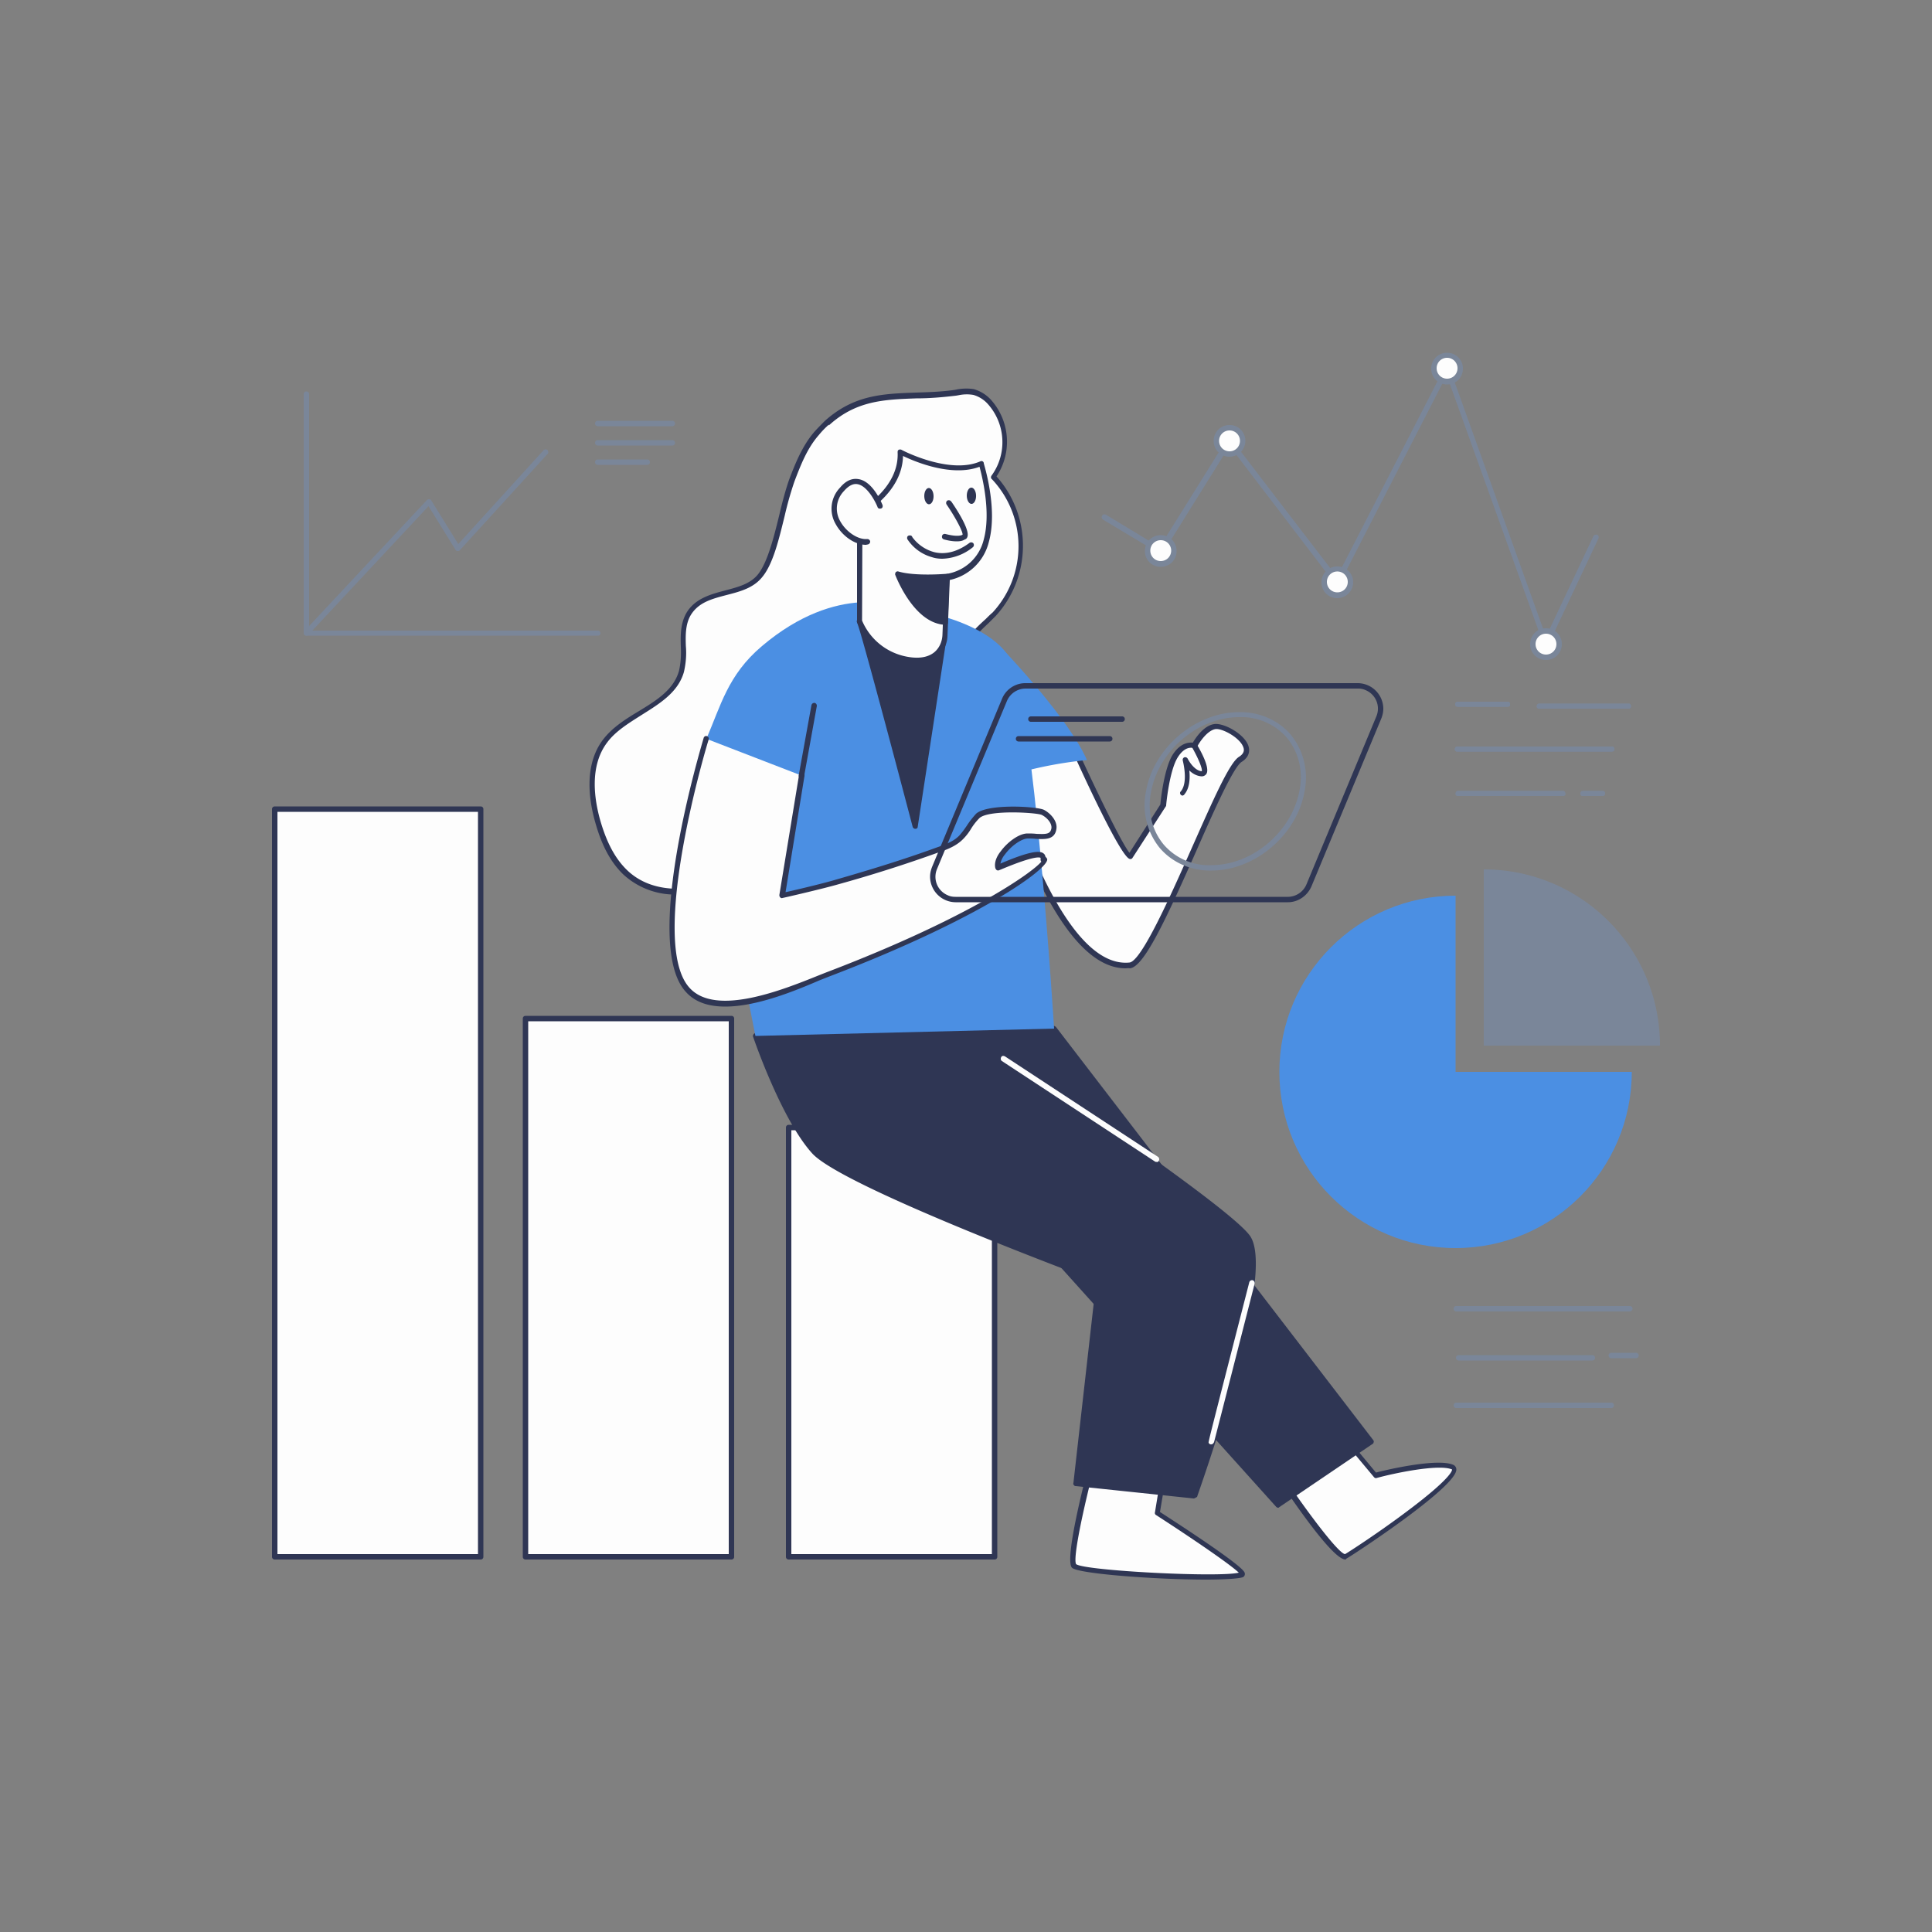 <svg width="180" height="180" fill="none" xmlns="http://www.w3.org/2000/svg"><rect width="100%" height="100%" fill="#808080" stroke="none"/><path d="M92.664 105.048H73.476v39.996h19.188v-39.996z" fill="#FDFDFD"/><path d="M92.664 145.296H73.476a.246.246 0 01-.252-.252v-39.996c0-.144.108-.252.252-.252h19.188c.144 0 .252.108.252.252v39.996a.246.246 0 01-.252.252zm-18.936-.504h18.684V105.3H73.728v39.492z" fill="#2F3654"/><path d="M68.112 94.896H48.924v50.148h19.188V94.896z" fill="#FDFDFD"/><path d="M68.148 145.296H48.96a.246.246 0 01-.252-.252V94.896c0-.144.108-.252.252-.252h19.188c.144 0 .252.108.252.252v50.148a.246.246 0 01-.252.252zm-18.936-.504h18.684V95.148H49.212v49.644z" fill="#2F3654"/><path d="M44.784 75.384H25.596v69.66h19.188v-69.66z" fill="#FDFDFD"/><path d="M44.784 145.296H25.596a.246.246 0 01-.252-.252v-69.66c0-.144.108-.252.252-.252h19.188c.144 0 .252.108.252.252v69.66a.246.246 0 01-.252.252zm-18.936-.504h18.684V75.636H25.848v69.156z" fill="#2F3654"/><path d="M119.412 137.808s5.112 7.668 5.976 7.236c.864-.432 11.556-7.596 9.972-8.316-1.584-.72-7.2.756-7.2.756l-4.212-5.076-4.536 5.4z" fill="#FDFDFD"/><path d="M125.352 145.296c-1.008 0-3.888-3.96-6.156-7.344-.072-.108-.036-.216 0-.288l4.536-5.4c.036-.072.108-.108.18-.072.072 0 .144.036.18.072l4.104 4.932c.936-.252 5.724-1.368 7.2-.72.18.072.288.252.288.432.036 1.656-9.828 8.1-10.26 8.316a.077.077 0 01-.072.072zm-5.616-7.488c2.268 3.348 5.004 6.948 5.58 6.984.324-.18 2.88-1.836 5.4-3.708 4.572-3.384 4.572-4.104 4.572-4.176-1.224-.54-5.472.36-7.02.792-.108.036-.18 0-.252-.072l-4.032-4.824-4.248 5.004z" fill="#2F3654"/><path d="M101.808 136.08s-2.412 9.036-1.764 9.792c.648.756 16.272 1.512 15.696.648-.576-.864-7.92-5.58-7.92-5.58l.72-4.248-6.732-.612z" fill="#FDFDFD"/><path d="M112.356 147.168c-4.572 0-11.988-.54-12.492-1.116-.684-.792 1.116-7.884 1.692-10.008a.27.27 0 01.252-.18l6.732.648c.072 0 .144.036.18.108.036.072.072.108.036.18l-.684 4.068c1.224.792 7.308 4.716 7.848 5.58a.341.341 0 01-.072.468c-.216.144-1.62.252-3.492.252zm-10.332-10.8c-1.116 4.248-2.088 8.856-1.764 9.36.792.612 13.32 1.26 15.156.792-.9-.864-4.968-3.6-7.704-5.364-.072-.036-.144-.144-.108-.252l.648-3.96-6.228-.576zm-3.816-40.536l29.592 38.484-8.712 5.904L79.2 95.832h19.008z" fill="#2F3654"/><path d="M119.088 140.472a.275.275 0 01-.18-.072L78.984 96.012c-.072-.072-.072-.18-.036-.288.036-.108.144-.144.216-.144h19.008c.072 0 .144.036.216.108l29.556 38.484c.036.072.072.108.036.18a.198.198 0 01-.108.18l-8.712 5.904c.036 0-.036.036-.072.036zM79.74 96.084l39.384 43.776 8.316-5.616-29.34-38.16H79.74z" fill="#2F3654"/><path d="M70.38 96.516s2.628 7.632 5.472 10.764c2.844 3.132 26.568 11.916 26.568 11.916l-2.16 19.008 10.944 1.152s7.488-20.7 4.968-24.12c-2.52-3.42-30.24-21.672-30.24-21.672L70.38 96.516z" fill="#2F3654"/><path d="M111.204 139.608l-10.98-1.152a.198.198 0 01-.18-.108c-.036-.036-.072-.108-.036-.18l2.124-18.792c-2.376-.9-23.724-8.892-26.46-11.916-2.844-3.132-5.4-10.548-5.508-10.872-.036-.072 0-.144.036-.216a.198.198 0 01.18-.108l15.552-2.952c.072 0 .144 0 .18.036 1.116.756 27.756 18.324 30.312 21.744 1.116 1.476.612 6.048-1.476 13.572-1.548 5.544-3.42 10.764-3.42 10.8-.144.072-.216.144-.324.144zm-10.692-1.62l10.512 1.116c.36-.972 1.98-5.652 3.348-10.584 2.556-9.18 2.268-12.204 1.548-13.104-2.412-3.24-28.368-20.448-30.096-21.564l-15.156 2.88c.504 1.404 2.844 7.704 5.328 10.404 2.772 3.06 26.208 11.772 26.46 11.844a.27.27 0 01.18.252l-2.124 18.756z" fill="#2F3654"/><path d="M99.54 68.616s4.968 11.088 5.724 11.16l3.06-4.788s.288-3.276 1.116-4.608c.828-1.332 1.8-.936 1.8-.936s.828-1.584 1.872-1.764c1.044-.18 4.284 1.836 2.376 3.06s-8.028 18.972-10.296 19.188c-7.236.684-12.348-19.296-12.312-19.332l6.66-1.98z" fill="#FDFDFD"/><path d="M104.868 90.216c-2.772 0-5.508-2.808-8.172-8.316-2.016-4.248-4.248-11.16-3.924-11.448.036-.036.072-.036.108-.072l6.624-1.98a.245.245 0 01.288.144c2.16 4.752 4.68 9.972 5.436 10.908l2.88-4.5c.036-.468.36-3.384 1.152-4.644.72-1.116 1.512-1.152 1.872-1.116.252-.432 1.008-1.584 1.98-1.728.864-.144 2.736.864 3.168 1.944.144.36.252 1.044-.612 1.584-.756.504-2.52 4.428-4.176 8.208-2.916 6.588-4.932 10.908-6.228 11.016-.144-.036-.288 0-.396 0zM93.24 70.776a66.664 66.664 0 003.456 9.864c1.944 4.32 4.968 9.396 8.532 9.036 1.116-.108 3.852-6.264 5.832-10.728 1.872-4.212 3.456-7.848 4.356-8.424.576-.36.504-.72.396-.972-.36-.864-1.98-1.728-2.592-1.62-.756.144-1.476 1.224-1.692 1.656-.072.108-.18.18-.324.108-.036 0-.756-.288-1.476.864-.792 1.26-1.08 4.428-1.08 4.464 0 .036 0 .072-.036.108l-3.096 4.788c-.036.072-.144.144-.252.108-.756-.108-3.96-6.912-5.832-11.124l-6.192 1.872z" fill="#2F3654"/><path d="M77.04 39.384l-.972.972c-1.116 1.26-1.728 2.844-2.304 4.392-.9 2.376-1.44 6.984-2.916 8.856-1.62 2.088-5.256 1.188-6.696 3.636-.9 1.548-.144 3.6-.648 5.328-.9 3.132-5.148 3.852-7.128 6.48-1.548 2.088-1.368 5.004-.648 7.524.504 1.728 1.224 3.456 2.556 4.68 4.176 3.996 12.24.684 15.084-3.384 1.44-2.052 2.232-4.788 4.5-5.904 1.62-.828 3.564-.54 5.364-.612 2.016-.072 3.96-.612 5.76-1.512 1.872-.972 3.672-2.988 2.952-4.968-.468-1.224-1.8-2.016-2.052-3.312-.324-1.764 1.476-3.096 2.772-4.356 3.348-3.348 3.312-9.468-.072-12.78 1.548-2.124 1.404-5.076-.36-7.02a3.058 3.058 0 00-1.44-.9c-.576-.072-1.152-.072-1.692.072-4.644.648-8.352-.432-11.988 2.844l-.072-.036z" fill="#FDFDFD"/><path d="M63.144 83.34a7.118 7.118 0 01-5.076-1.872c-1.152-1.116-1.98-2.628-2.592-4.788-.648-2.232-1.044-5.436.684-7.74.864-1.152 2.124-1.944 3.384-2.7 1.656-1.008 3.204-1.98 3.708-3.708.18-.756.216-1.512.18-2.268-.036-1.08-.036-2.16.504-3.132.792-1.368 2.268-1.764 3.636-2.124 1.224-.324 2.34-.612 3.06-1.512.9-1.152 1.476-3.492 1.98-5.544.252-1.08.54-2.196.9-3.24.576-1.512 1.224-3.168 2.376-4.5.324-.36.648-.684.972-1.008 2.7-2.412 5.364-2.52 8.46-2.628 1.152-.036 2.376-.072 3.636-.252l.18-.036a4.703 4.703 0 011.584-.036c.612.18 1.152.504 1.584.972a5.852 5.852 0 01.54 7.164c3.312 3.708 3.276 9.324-.072 12.996l-.648.648c-1.116 1.044-2.304 2.16-2.016 3.528.108.648.54 1.152 1.008 1.728a5.639 5.639 0 011.008 1.584c.756 2.016-.972 4.176-3.06 5.256a13.814 13.814 0 01-5.868 1.548h-1.332c-1.368 0-2.736-.036-3.924.576-1.512.756-2.304 2.232-3.204 3.816-.36.684-.756 1.368-1.188 2.016-1.872 2.7-5.832 4.896-9.396 5.256-.324-.036-.648 0-1.008 0zM77.22 39.564a8.012 8.012 0 00-.936.972c-1.08 1.224-1.692 2.808-2.268 4.32a31.812 31.812 0 00-.9 3.168c-.54 2.196-1.08 4.5-2.088 5.724-.828 1.044-2.088 1.368-3.348 1.692-1.368.36-2.628.684-3.348 1.908-.468.828-.468 1.8-.432 2.844.072.828 0 1.62-.18 2.412-.54 1.908-2.268 2.952-3.924 3.996-1.188.756-2.448 1.512-3.24 2.592-1.62 2.16-1.224 5.184-.612 7.308.612 2.088 1.404 3.528 2.484 4.572 1.764 1.692 4.068 1.836 5.688 1.692 3.42-.324 7.2-2.448 9.036-5.04a28.17 28.17 0 001.188-1.944c.864-1.584 1.764-3.204 3.42-4.032 1.296-.648 2.736-.648 4.176-.612h1.296a12.98 12.98 0 005.652-1.512c1.872-1.008 3.456-2.916 2.808-4.644a4.566 4.566 0 00-.936-1.404c-.468-.576-.972-1.152-1.116-1.944-.324-1.62 1.008-2.88 2.196-3.96.216-.216.432-.432.648-.612a9.113 9.113 0 00-.072-12.42c-.108-.072-.108-.216-.036-.324 1.476-2.016 1.332-4.824-.36-6.696a2.881 2.881 0 00-1.332-.828 3.688 3.688 0 00-1.404.036l-.216.036c-1.224.144-2.448.252-3.708.252-3.024.108-5.616.216-8.136 2.52v-.072z" fill="#2F3654"/><path d="M93.348 60.408s6.192 6.444 7.92 10.404a38.063 38.063 0 00-8.712 1.908l.792-12.312z" fill="#4B8FE3"/><path d="M83.844 56.556s-5.76-2.376-12.852 3.636c-3.204 2.7-3.852 5.616-5.184 8.64 1.008 10.116 4.572 27.684 4.572 27.684l27.828-.684s-1.908-30.708-4.14-34.524c-2.232-3.816-10.224-4.752-10.224-4.752z" fill="#4B8FE3"/><path d="M80.064 57.852c.432.864 5.22 19.116 5.22 19.116l2.592-16.956-7.812-2.16z" fill="#2F3654"/><path d="M85.284 77.22a.27.27 0 01-.252-.18c-1.332-5.076-4.86-18.396-5.184-19.044-.036-.072-.036-.18.036-.288.072-.072.18-.108.252-.072l7.776 2.16c.108.036.216.144.18.288L85.5 77.04c0 .072-.072.18-.216.18zM80.46 58.248c.792 2.556 3.78 13.752 4.752 17.496l2.376-15.516-7.128-1.98z" fill="#2F3654"/><path d="M91.404 43.128s1.296 4.14.468 7.2c-.432 1.764-1.836 3.096-3.636 3.384l-.216 5.472s-.072 2.808-3.492 2.232a5.824 5.824 0 01-4.464-3.564v-10.08s3.96-2.088 3.78-5.724c0 .036 4.536 2.448 7.56 1.08z" fill="#FDFDFD"/><path d="M85.428 61.776c-.288 0-.612-.036-.9-.072-2.124-.324-3.888-1.764-4.68-3.744V47.808c0-.108.072-.18.144-.216.036-.036 3.816-2.052 3.636-5.472 0-.108.036-.18.108-.216a.307.307 0 01.252 0c.036.036 4.464 2.34 7.344 1.08.144-.072.288 0 .324.144v.036c.036.18 1.332 4.248.468 7.344a4.786 4.786 0 01-3.636 3.528l-.216 5.256c-.036.756-.396 1.44-.936 1.944-.54.36-1.224.576-1.908.54zm-5.112-3.96A5.657 5.657 0 0084.6 61.2c1.044.18 1.872.036 2.448-.432.468-.396.72-.972.756-1.584l.216-5.472c0-.108.108-.216.216-.252a4.238 4.238 0 003.42-3.204c.684-2.52-.144-5.832-.396-6.768-2.592.972-6.012-.468-7.128-1.008-.072 3.168-3.096 5.04-3.78 5.472l-.036 9.864z" fill="#2F3654"/><path d="M82.008 47.124s-1.548-3.852-3.528-1.548c-2.016 2.34.684 5.04 2.376 4.896" fill="#FDFDFD"/><path d="M80.676 50.76c-1.044 0-2.232-.828-2.844-1.98a2.833 2.833 0 01.432-3.348c.54-.648 1.116-.9 1.728-.792 1.368.216 2.196 2.34 2.232 2.412.036.144 0 .288-.144.324-.144.036-.288 0-.324-.144-.216-.54-.972-1.98-1.872-2.124-.396-.072-.828.144-1.26.648a2.344 2.344 0 00-.36 2.772c.54 1.008 1.656 1.764 2.52 1.692.144 0 .252.072.288.216 0 .144-.072.252-.216.288l-.18.036zm8.46-.324c-.396 0-.792-.072-1.188-.18-.144-.036-.216-.18-.18-.324.036-.144.18-.216.324-.18.288.072 1.152.288 1.584.072.072-.216-.612-1.548-1.476-2.808a.277.277 0 01.036-.36.277.277 0 01.36.036s0 .036.036.036c.396.576 1.692 2.52 1.512 3.24-.036.144-.108.252-.252.288-.216.144-.468.18-.756.18z" fill="#2F3654"/><path d="M87.804 52.056c-.324 0-.648-.036-.972-.144a4.03 4.03 0 01-2.304-1.692c-.036-.144 0-.288.144-.324.144-.036.288 0 .324.144a3.727 3.727 0 002.052 1.404c1.044.252 2.16-.036 3.276-.864a.277.277 0 01.36.036.277.277 0 01-.036.36 4.731 4.731 0 01-2.844 1.08zm.468 1.656s-2.952.252-4.608-.252c0 0 1.656 4.392 4.464 4.464l.144-4.212z" fill="#2F3654"/><path d="M88.092 58.212c-2.916-.072-4.608-4.464-4.68-4.644-.036-.072 0-.18.036-.252.072-.072.18-.108.252-.072 1.584.468 4.464.216 4.5.216.072 0 .144 0 .18.072a.275.275 0 01.072.18l-.144 4.248c.036.144-.072.252-.216.252zm-3.996-4.356c.504 1.044 1.836 3.564 3.78 3.816L88.02 54c-1.332.108-2.628.036-3.924-.144zm2.461-6.876c.239-.003.427-.344.42-.762-.006-.417-.205-.753-.443-.75-.239.005-.427.346-.42.763.006.418.205.753.443.75zm3.961-.035c.238-.004.427-.346.42-.763-.007-.418-.205-.753-.444-.75-.238.004-.426.346-.42.763.007.418.205.753.444.75z" fill="#2F3654"/><path d="M65.808 68.832s-5.796 18.972-1.728 23.4c2.844 3.06 10.08-.252 13.248-1.476C92.916 84.78 98.46 79.884 97.2 80.1c.396-1.296-3.528.504-4.176.756-.252-1.044 1.656-2.88 2.736-2.952 1.08-.072 2.304.396 2.484-.684.108-.612-.468-1.224-1.044-1.512-.576-.288-5.076-.54-6.084.324-.612.576-.936 1.404-1.548 1.98-.648.54-1.368.972-2.196 1.188a123.744 123.744 0 01-9.396 2.988c-1.512.432-5.148 1.26-5.148 1.26l1.836-11.196" fill="#FDFDFD"/><path d="M67.572 93.78c-1.476 0-2.772-.36-3.672-1.368-4.14-4.464 1.44-22.86 1.656-23.652.036-.144.18-.216.288-.18.144.036.216.18.18.288v.036c-.072.18-5.724 18.9-1.764 23.148 2.448 2.664 8.64.18 11.952-1.152.36-.144.72-.288 1.008-.396 13.068-5.004 18.972-9.216 19.8-10.224-.072-.072-.072-.144-.072-.252v-.108c-.072-.036-.504-.252-3.672 1.08l-.18.072a.23.23 0 01-.216 0c-.072-.036-.108-.108-.144-.18-.144-.576.18-1.188.504-1.584.576-.792 1.62-1.62 2.448-1.656.288 0 .576 0 .864.036.936.036 1.296.036 1.404-.504.072-.468-.396-1.008-.9-1.26-.432-.216-4.896-.504-5.796.288a5.437 5.437 0 00-.792 1.008c-.216.36-.468.684-.756.972-.612.612-1.404.936-2.268 1.224a129.116 129.116 0 01-9.396 2.988c-1.512.432-5.112 1.26-5.148 1.26a.173.173 0 01-.216-.072c-.072-.072-.072-.144-.072-.216l1.836-11.196c0-.144.144-.252.288-.216.144 0 .252.144.216.288v.036l-1.764 10.836c.972-.216 3.564-.828 4.752-1.188 3.132-.9 6.3-1.872 9.36-2.988.828-.288 1.584-.576 2.088-1.116.252-.288.468-.576.684-.9.252-.396.54-.756.864-1.116 1.08-.972 5.724-.684 6.336-.36.612.324 1.26 1.044 1.152 1.764-.144 1.044-1.08.972-1.908.936-.252-.036-.54-.036-.792-.036-.576.036-1.512.684-2.088 1.476-.216.252-.36.54-.432.864 2.448-1.044 3.636-1.296 4.032-.936.108.072.144.216.18.324.072.036.108.108.144.18.252.864-6.336 5.616-20.196 10.908l-1.008.396c-2.412 1.044-5.904 2.448-8.784 2.448z" fill="#2F3654"/><path d="M74.664 72.54h-.036c-.144-.036-.216-.144-.216-.288L75.6 65.7c.036-.144.144-.216.288-.216.144.036.216.144.216.288l-1.188 6.552c-.036.108-.144.216-.252.216zm35.532 1.584a.246.246 0 01-.252-.252c0-.072.036-.108.072-.144.72-.864.18-2.844.18-2.88a.245.245 0 01.144-.288.266.266 0 01.324.144s.54 1.08 1.296 1.152c.108-.18-.324-1.224-.9-2.232a.28.28 0 01.072-.36.28.28 0 01.36.072c.396.648 1.26 2.232.9 2.772a.52.52 0 01-.504.216c-.396-.036-.792-.252-1.08-.54.072.72.036 1.656-.468 2.232 0 .036-.072.072-.144.108z" fill="#2F3654"/><path d="M112.824 134.568a.243.243 0 01-.216-.144c-.036-.072-.036-.072 3.78-14.94.036-.144.144-.216.288-.216.144.036.216.144.216.288v.036s-3.744 14.652-3.78 14.76c-.072.144-.144.216-.288.216zm-5.076-26.316c-.036 0-.108 0-.144-.036l-14.256-9.36c-.108-.072-.144-.216-.072-.36s.216-.144.36-.072l14.256 9.36a.28.28 0 01.072.36c-.036.072-.108.144-.216.108z" fill="#FDFDFD"/><path d="M112.86 81.108c-1.836.036-3.636-.72-4.824-2.124a6.348 6.348 0 01-1.26-5.292c.72-4.068 4.644-7.344 8.676-7.344 1.836-.036 3.636.72 4.824 2.124a6.348 6.348 0 011.26 5.292c-.72 4.032-4.608 7.344-8.676 7.344zm2.592-14.292c-3.816 0-7.488 3.096-8.208 6.948-.36 1.728.036 3.528 1.152 4.896a5.554 5.554 0 004.464 1.944c3.816 0 7.488-3.096 8.208-6.948.36-1.728-.036-3.528-1.152-4.896a5.602 5.602 0 00-4.464-1.944z" fill="#7A8699"/><path d="M119.988 84.06h-30.96a2.397 2.397 0 01-2.376-2.376c0-.324.072-.612.18-.9l6.516-15.66a2.348 2.348 0 012.196-1.476h30.96a2.397 2.397 0 012.376 2.376c0 .324-.072.612-.18.9l-6.516 15.66c-.396.9-1.26 1.476-2.196 1.476zM95.544 64.152a1.89 1.89 0 00-1.728 1.152L87.3 80.964a1.864 1.864 0 001.008 2.448c.216.108.468.144.72.144h30.96a1.89 1.89 0 001.728-1.152l6.516-15.66a1.864 1.864 0 00-1.008-2.448 1.612 1.612 0 00-.72-.144h-30.96z" fill="#2F3654"/><path d="M104.544 67.248h-8.496a.246.246 0 01-.252-.252c0-.144.108-.252.252-.252h8.496c.144 0 .252.108.252.252a.246.246 0 01-.252.252zm-1.152 1.836h-8.496a.246.246 0 01-.252-.252c0-.144.108-.252.252-.252h8.496c.144 0 .252.108.252.252a.246.246 0 01-.252.252z" fill="#2F3654"/><path d="M119.196 99.864c0 9.072 7.344 16.416 16.416 16.416s16.416-7.344 16.416-16.416h-16.416V83.448c-9.072 0-16.416 7.344-16.416 16.416z" fill="#4B8FE3"/><path d="M138.24 81v16.416h16.416c0-9.072-7.344-16.416-16.416-16.416zM55.692 59.22H28.548a.246.246 0 01-.252-.252V36.72c0-.144.108-.252.252-.252.144 0 .252.108.252.252v22.032h26.892c.144 0 .252.108.252.252 0 .108-.108.252-.252.216 0 .036 0 .036 0 0z" fill="#7A8699"/><path d="M28.548 59.22a.246.246 0 01-.252-.252c0-.072.036-.144.072-.18L39.78 46.584c.072-.072.144-.072.216-.072.072 0 .144.036.18.108l2.52 4.068 7.92-8.712c.072-.108.216-.144.36-.072.108.072.144.216.072.36 0 .036-.036.036-.072.072l-8.136 8.928c-.036.072-.144.072-.216.072a.198.198 0 01-.18-.108l-2.52-4.068-11.196 11.988a.275.275 0 01-.18.072zm115.488 1.044c-.108 0-.18-.072-.216-.18l-9.036-25.128-9.972 19.404a.243.243 0 01-.216.144c-.072 0-.18-.036-.216-.108l-9.828-12.852-6.192 9.936c-.072.108-.216.144-.36.072l-5.22-3.132c-.108-.072-.18-.216-.108-.36s.216-.18.36-.108l5.004 3.024 6.264-10.044c.036-.072.108-.108.216-.108.072 0 .18.036.216.108l9.828 12.816L134.604 34.2c.072-.108.216-.18.324-.108.072.036.108.072.108.144l9 25.092 4.428-9.396c.072-.108.216-.144.36-.108.108.072.144.18.108.324l-4.68 9.936c-.036.108-.108.144-.216.18z" fill="#7A8699"/><path d="M108.144 52.524a1.224 1.224 0 100-2.448 1.224 1.224 0 000 2.448z" fill="#FDFDFD"/><path d="M108.144 52.812a1.46 1.46 0 01-1.476-1.476 1.46 1.46 0 011.476-1.476 1.46 1.46 0 011.476 1.476 1.46 1.46 0 01-1.476 1.476zm0-2.484a.968.968 0 00-.972.972c0 .54.432.972.972.972s.972-.432.972-.972a.968.968 0 00-.972-.972z" fill="#7A8699"/><path d="M114.552 42.3a1.224 1.224 0 100-2.448 1.224 1.224 0 000 2.448z" fill="#FDFDFD"/><path d="M114.552 42.552a1.46 1.46 0 01-1.476-1.476 1.46 1.46 0 011.476-1.476 1.46 1.46 0 011.476 1.476c0 .828-.684 1.476-1.476 1.476zm0-2.448a.968.968 0 00-.972.972c0 .54.432.972.972.972s.972-.432.972-.972a.968.968 0 00-.972-.972z" fill="#7A8699"/><path d="M134.82 35.568a1.224 1.224 0 100-2.448 1.224 1.224 0 000 2.448z" fill="#FDFDFD"/><path d="M134.82 35.82a1.46 1.46 0 01-1.476-1.476 1.46 1.46 0 011.476-1.476 1.46 1.46 0 011.476 1.476 1.46 1.46 0 01-1.476 1.476zm0-2.484a.968.968 0 00-.972.972c0 .54.432.972.972.972s.972-.432.972-.972a.968.968 0 00-.972-.972z" fill="#7A8699"/><path d="M144.036 61.236a1.224 1.224 0 100-2.448 1.224 1.224 0 000 2.448z" fill="#FDFDFD"/><path d="M144.036 61.488a1.46 1.46 0 01-1.476-1.476 1.46 1.46 0 011.476-1.476 1.46 1.46 0 011.476 1.476 1.46 1.46 0 01-1.476 1.476zm0-2.448a.968.968 0 00-.972.972c0 .54.432.972.972.972s.972-.432.972-.972a.968.968 0 00-.972-.972z" fill="#7A8699"/><path d="M124.596 55.44a1.224 1.224 0 100-2.448 1.224 1.224 0 000 2.448z" fill="#FDFDFD"/><path d="M124.596 55.728a1.46 1.46 0 01-1.476-1.476 1.46 1.46 0 011.476-1.476 1.46 1.46 0 011.476 1.476c0 .792-.648 1.476-1.476 1.476zm0-2.484a.968.968 0 00-.972.972c0 .54.432.972.972.972s.972-.432.972-.972a.968.968 0 00-.972-.972zM145.62 74.16h-9.792c-.144 0-.216-.108-.216-.216 0-.144.108-.252.216-.252h9.792c.144 0 .216.108.216.252.036.108-.072.216-.216.216zm3.708 0h-1.872c-.144 0-.216-.108-.216-.216 0-.144.108-.252.216-.252h1.872c.144 0 .216.108.216.252a.232.232 0 01-.216.216zm.864-4.14h-14.436c-.144 0-.216-.108-.216-.216 0-.144.108-.252.216-.252h14.436c.144 0 .216.108.216.252.036.108-.072.216-.216.216zm-9.72-4.176h-4.68c-.144 0-.216-.108-.216-.216 0-.144.108-.252.216-.252h4.68c.144 0 .216.108.216.252.036.108-.072.216-.216.216zm11.268.18h-8.352c-.144 0-.216-.108-.216-.216 0-.144.108-.252.216-.252h8.352c.144 0 .216.108.216.252 0 .108-.072.216-.216.216z" fill="#7A8699"/><path d="M145.62 74.16h-9.792c-.144 0-.216-.108-.216-.216 0-.144.108-.252.216-.252h9.792c.144 0 .216.108.216.252.036.108-.072.216-.216.216zm3.708 0h-1.872c-.144 0-.216-.108-.216-.216 0-.144.108-.252.216-.252h1.872c.144 0 .216.108.216.252a.232.232 0 01-.216.216zm.864-4.14h-14.436c-.144 0-.216-.108-.216-.216 0-.144.108-.252.216-.252h14.436c.144 0 .216.108.216.252.036.108-.072.216-.216.216zm-9.72-4.176h-4.68c-.144 0-.216-.108-.216-.216 0-.144.108-.252.216-.252h4.68c.144 0 .216.108.216.252.036.108-.072.216-.216.216zm11.268.18h-8.352c-.144 0-.216-.108-.216-.216 0-.144.108-.252.216-.252h8.352c.144 0 .216.108.216.252 0 .108-.072.216-.216.216zm.108 56.16h-16.164a.246.246 0 01-.252-.252c0-.144.108-.252.252-.252h16.164c.144 0 .252.108.252.252 0 .144-.108.216-.252.252zm-3.492 4.572H135.9a.246.246 0 01-.252-.252c0-.144.108-.252.252-.252h12.456c.144 0 .252.108.252.252a.246.246 0 01-.252.252zm1.764 4.428h-14.436a.246.246 0 01-.252-.252c0-.144.108-.252.252-.252h14.436c.144 0 .252.108.252.252a.246.246 0 01-.252.252zm2.304-4.644h-2.304a.246.246 0 01-.252-.252c0-.144.108-.252.252-.252h2.304c.144 0 .252.108.252.252a.246.246 0 01-.252.252zM62.64 39.708h-6.948a.246.246 0 01-.252-.252c0-.144.108-.252.252-.252h6.948c.144 0 .252.108.252.252a.246.246 0 01-.252.252zm0 1.8h-6.948a.246.246 0 01-.252-.252c0-.144.108-.252.252-.252h6.948c.144 0 .252.108.252.252a.246.246 0 01-.252.252zm-2.34 1.8h-4.608a.246.246 0 01-.252-.252c0-.144.108-.252.252-.252H60.3c.144 0 .252.108.252.252a.246.246 0 01-.252.252z" fill="#7A8699"/></svg>